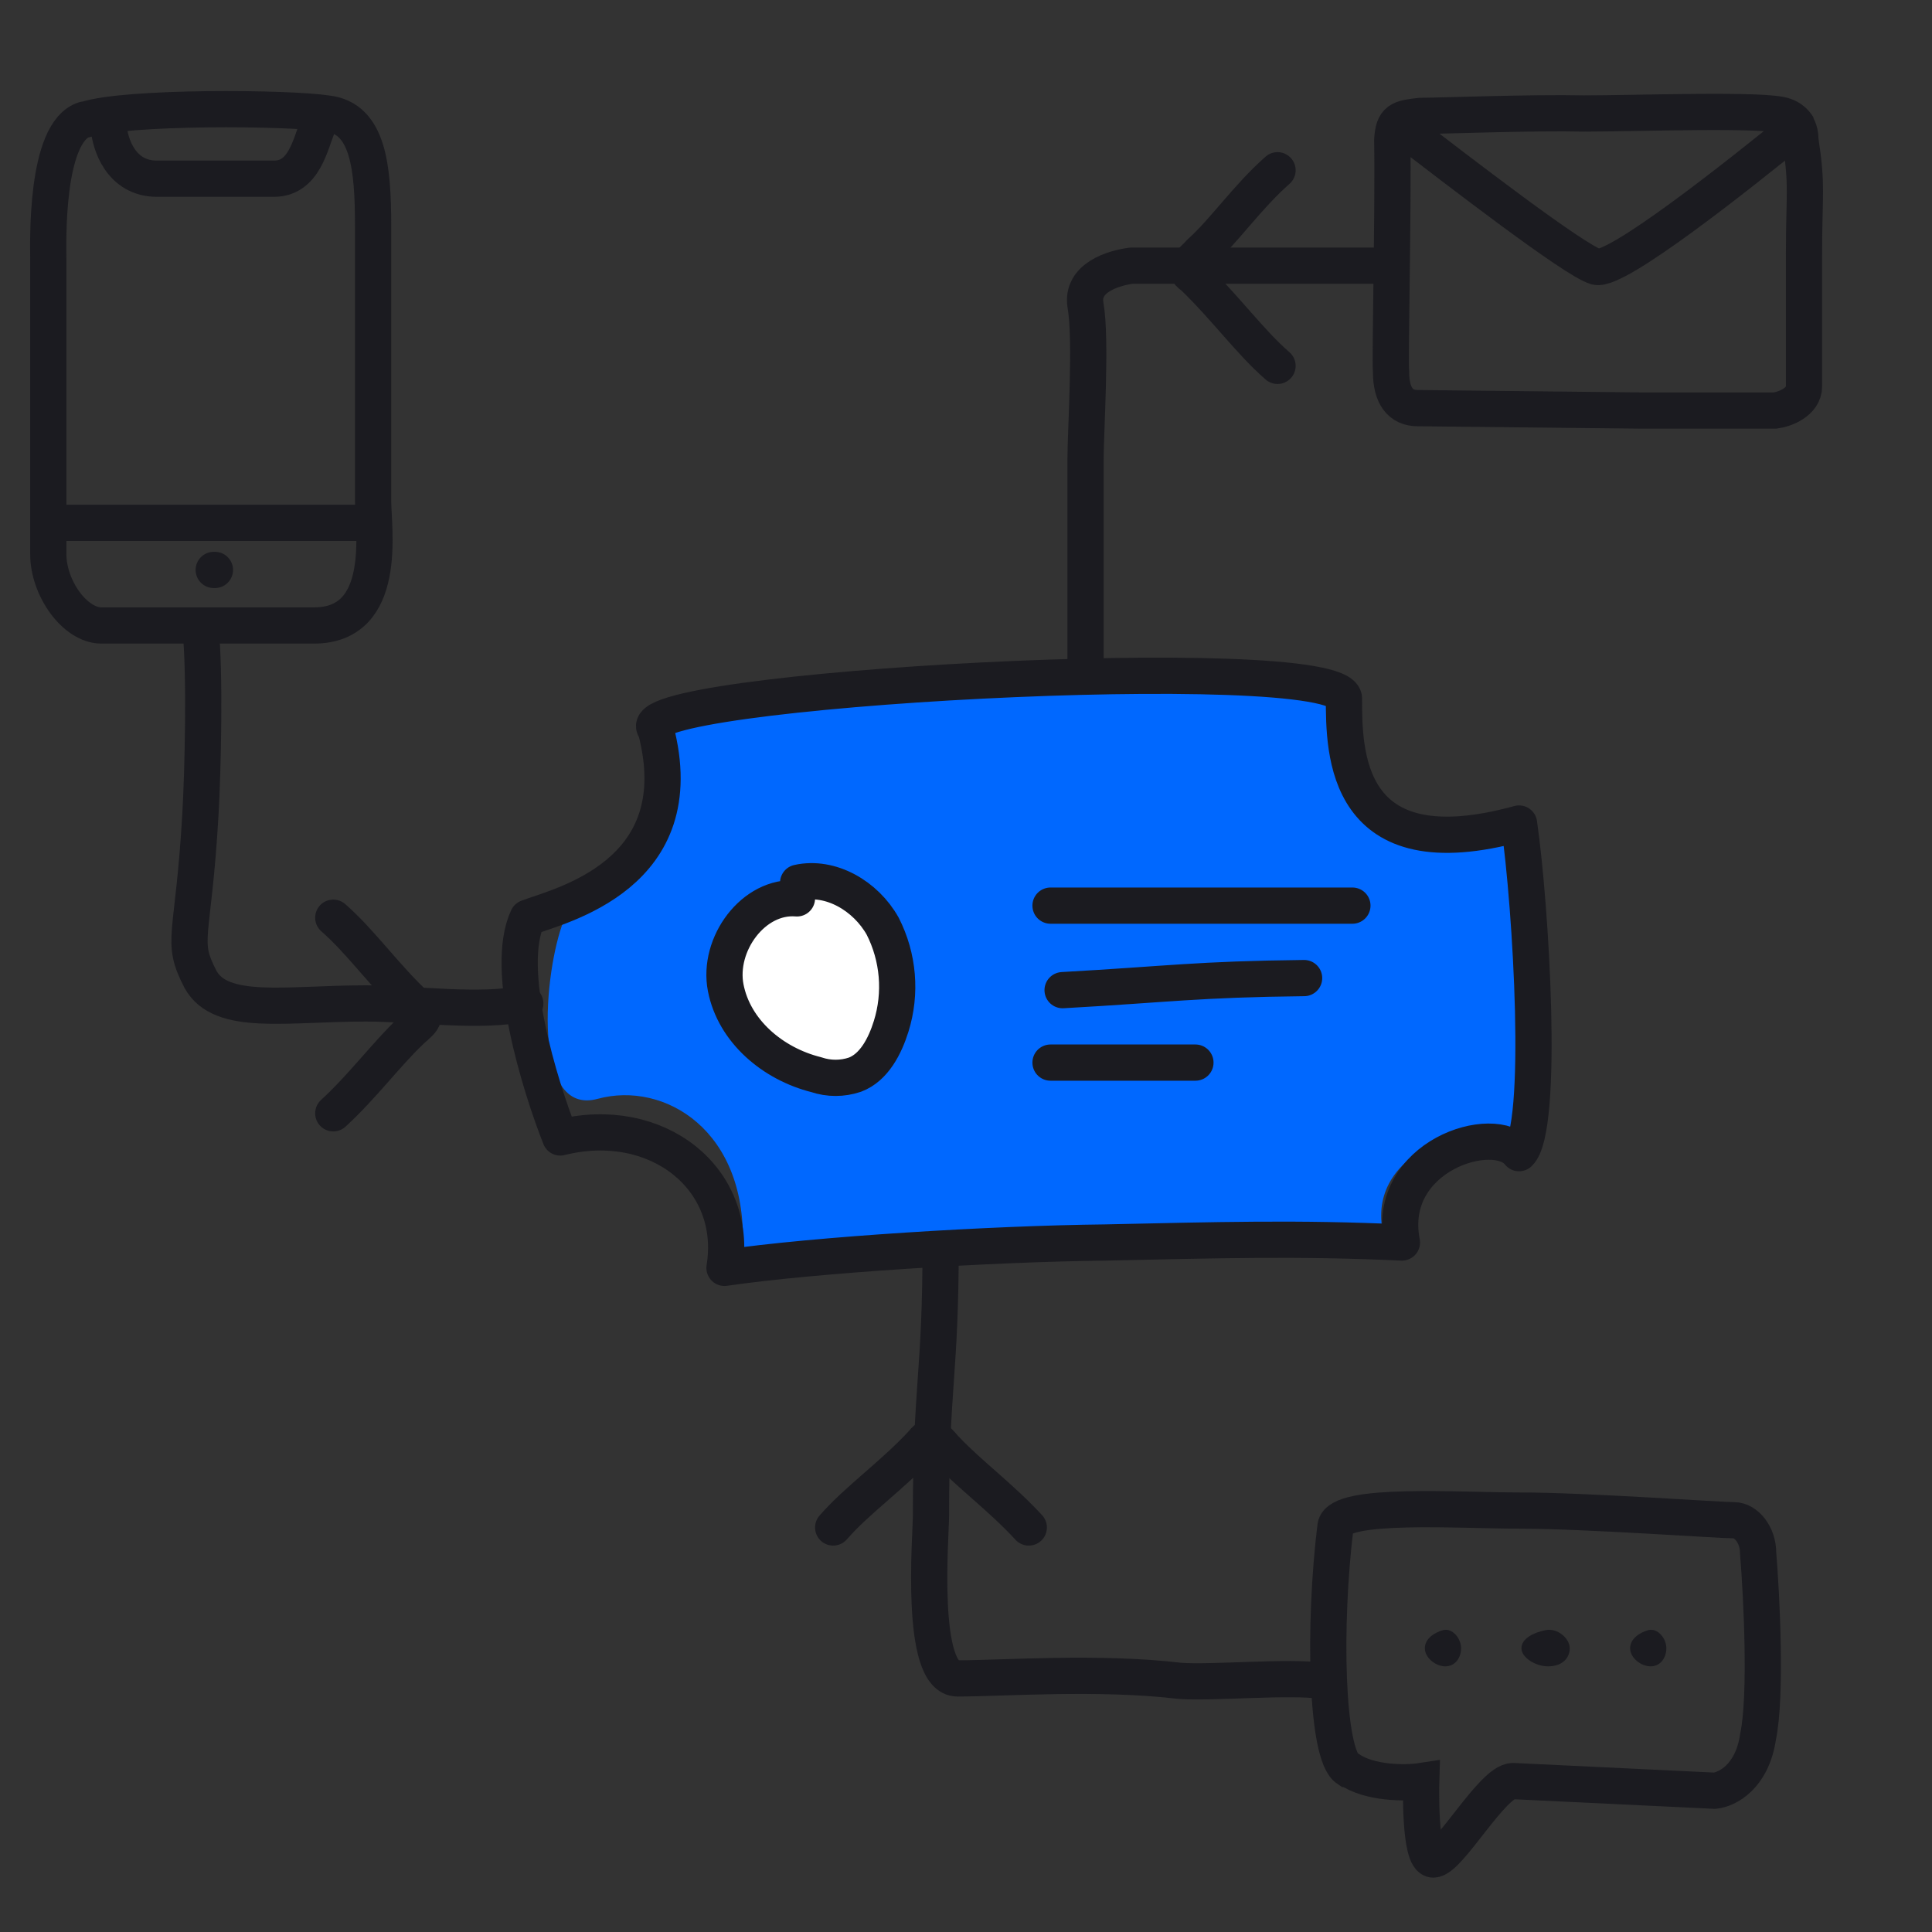 <svg xmlns="http://www.w3.org/2000/svg" id="Layer_1" viewBox="0 0 160 160"><rect x="0" y="0" width="160" height="160" fill="#333333" stroke="none"/><defs><style>      .st0, .st1 {        stroke-linejoin: round;      }      .st0, .st1, .st2, .st3 {        fill: none;        stroke: #1b1b20;        stroke-width: 3px;      }      .st0, .st2 {        stroke-linecap: round;      }      .st4 {        fill: #0068ff;      }      .st5 {        fill: #fff;      }      .st6 {        fill: #1b1b20;      }    </style></defs><path class="st3" d="M115,22h-21.3c-1.5.2-4.2,1-3.8,3.3.5,2.8,0,10.5,0,12.7v17M116,10.5c4.7,3.6,14.4,11.1,16.2,11.6,1.7.4,11.8-7.6,16.7-11.6M148.9,10.5c-.24-.42-.64-.74-1.1-.9-1.5-.6-12.3-.2-16.6-.2-4.3-.1-12.1.2-13.6.2-1.7.2-2.2.3-2.3,2,.1,5.2-.2,18.1-.1,19.2,0,2,.8,3,2.2,3l18.6.2h11c.8-.1,2.4-.7,2.4-2v-10.9c0-5.2.3-5.6-.3-9.5,0-.5-.1-.9-.3-1.2l.1.1Z"></path><path class="st6" d="M121,136.5c0,.8-.5,1.5-1.3,1.5s-1.7-.7-1.7-1.5.8-1.3,1.5-1.5c.8-.2,1.5.7,1.5,1.5ZM130,136.5c0,.8-.6,1.5-1.8,1.5-1,0-2.2-.7-2.2-1.5s1-1.3,2-1.5,2,.7,2,1.5ZM138,136.5c0,.8-.5,1.5-1.3,1.5s-1.7-.7-1.7-1.5.8-1.3,1.5-1.5c.8-.2,1.5.7,1.5,1.5Z"></path><path class="st3" d="M111.6,146.5c-1.8-1.2-2-12-1-20.1.3-2,10.2-1.3,15.4-1.3s16.4.8,17.6.8c1,0,2,1.2,2,2.7.3,3.7.7,11.8,0,15.2-.5,3.4-2.6,4.4-3.6,4.5l-16.7-.8c-1.7,0-5.3,6.5-6.6,6.5-1.2,0-1-6.5-1-6.5-1.3.2-4.3.2-6-1h-.1Z"></path><path class="st0" d="M7,9.9c-3.3,1-3,10.4-3,11.5v24.5c0,2.8,2.2,5.9,4.4,5.9h17.6c6.2,0,4.9-8,4.9-10.3v-22.7c0-5-.4-9-3.8-9.4-3.2-.5-16.7-.6-20,.5h-.1Z"></path><path class="st0" d="M9,10.5c.1,1.4,1,4.3,4,4.3h9.7c2.5,0,3-2.9,3.6-4.3M4.9,43.3h25.3M17.7,47.2h.1"></path><path class="st2" d="M109.5,139.2c-2.8-.4-9.1.2-11.8,0-6.7-.8-14.7-.2-18.4-.2-3.2,0-2.2-11.8-2.2-13.5,0-11,.8-11.5.8-22.5M43.5,83.1c-3.8.8-9.1,0-13.2,0-6.6,0-12,1.1-13.7-2-1.7-3.3-.6-3.2,0-13.7.2-3.5.4-11.7,0-15.4"></path><path class="st2" d="M27.6,76c2.3,2,4.3,4.9,7,7.4,1.1.8,0,1.4-.6,2-2,1.9-4,4.6-6.4,6.8M105.8,30.3c-2.3-2-4.3-4.8-7-7.4-1.1-.7,0-1.3.6-2,2-1.8,3.9-4.6,6.4-6.8M69,126.5c2-2.3,4.9-4.3,7.4-7,.8-1.1,1.4,0,2,.6,1.9,2,4.6,4,6.8,6.4"></path><path class="st4" d="M111,58.7c-.6-3.7-59.7-1.3-56.5,1.8,3,9.5-3.5,14.5-7.8,15.7-1.7,4.3-2.7,16.3,2.8,14.8s12.5,2.6,12,12.5c7.1-1,21.7-1.4,30.5-1.6s14,0,22.5,0c-1.3-6.9,8.5-9.5,10.4-7,2-2,.8-19.6,0-26.2-13.9,3.7-13.9-5.7-13.9-10Z"></path><path class="st1" d="M111.3,57.8c-.7-4-60.3-.7-57,2.6,3.2,12.1-8,14.6-10.6,15.6-2,4.2,1,13.9,2.7,18.2,8-2,14.8,3.4,13.6,10.8,7.5-1.1,22.2-2,31.5-2.1,9.3-.2,16-.4,24.6,0-1.4-7.2,7.7-10,9.7-7.4,2.1-2,1-20.4,0-27.3-14.5,4-14.5-5.9-14.5-10.4Z"></path><path class="st5" d="M66,74.4c-3.6-.3-6.6,3.8-5.9,7.4.7,3.6,3.9,6.3,7.5,7.2,1.04.35,2.16.35,3.2,0,1.6-.6,2.5-2.4,3-4,.86-2.75.61-5.73-.7-8.3-1.4-2.5-4.3-4.2-7-3.6"></path><path class="st0" d="M66,74.4c-3.6-.3-6.6,3.8-5.9,7.4.7,3.6,3.9,6.3,7.5,7.2,1.04.35,2.16.35,3.2,0,1.6-.6,2.5-2.4,3-4,.86-2.75.61-5.73-.7-8.3-1.4-2.5-4.3-4.2-7-3.6M87,75h25M88,82c8.9-.5,11.1-.9,20-1M87,88h12"></path></svg>